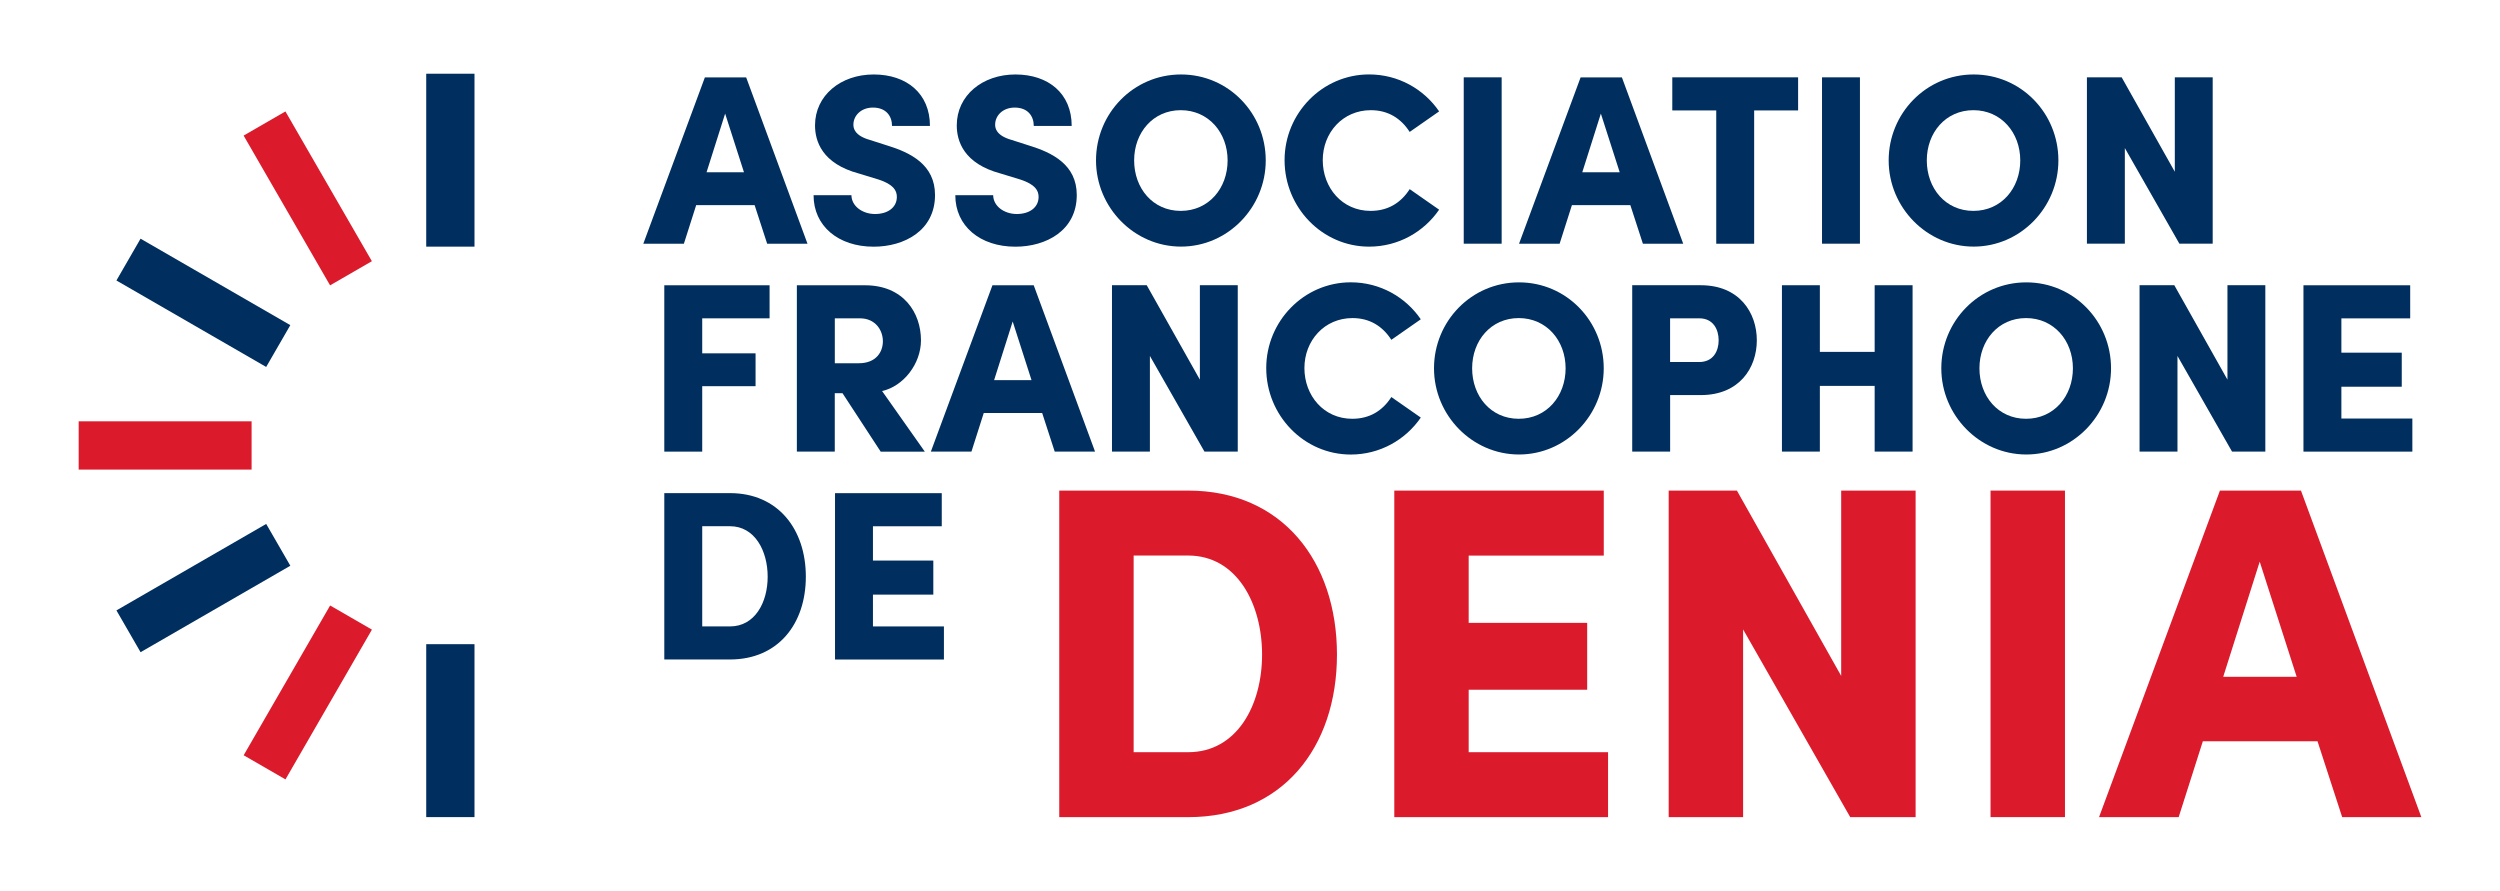 <?xml version="1.0" encoding="UTF-8"?>
<svg id="Calque_1" data-name="Calque 1" xmlns="http://www.w3.org/2000/svg" viewBox="0 0 601.27 214.25">
  <defs>
    <style>
      .cls-1 {
        fill: #db1a2b;
      }

      .cls-1, .cls-2 {
        stroke-width: 0px;
      }

      .cls-2 {
        fill: #002e5f;
      }
    </style>
  </defs>
  <g>
    <path class="cls-2" d="m184.51,58.62l-3.02-9.29h-14.05l-2.96,9.29h-9.76l14.81-40.01h9.93l14.75,40.01h-9.7Zm-14.58-17.19h9l-4.53-14.11-4.47,14.11Z"/>
    <path class="cls-2" d="m195.66,46.94h9.12c0,2.56,2.55,4.53,5.69,4.53,2.96,0,5.23-1.51,5.23-4.12,0-1.57-.87-3.02-4.41-4.18l-4.76-1.45c-8.83-2.38-10.51-7.78-10.51-11.56,0-7.2,6.16-12.25,14.11-12.25s13.53,4.59,13.53,12.37h-9.12c0-2.38-1.45-4.41-4.59-4.41-2.85,0-4.7,1.92-4.7,4.12,0,.81.23,2.61,3.95,3.66l4.18,1.34c5.69,1.74,11.5,4.65,11.5,11.91,0,8.59-7.43,12.43-14.75,12.43-8.54,0-14.46-4.99-14.46-12.37Z"/>
    <path class="cls-2" d="m229.75,46.94h9.12c0,2.56,2.55,4.53,5.69,4.53,2.96,0,5.23-1.51,5.23-4.12,0-1.57-.87-3.02-4.41-4.18l-4.76-1.45c-8.83-2.38-10.51-7.78-10.51-11.56,0-7.2,6.16-12.25,14.11-12.25s13.53,4.59,13.53,12.37h-9.12c0-2.38-1.45-4.41-4.59-4.41-2.85,0-4.7,1.92-4.7,4.12,0,.81.23,2.61,3.95,3.66l4.18,1.34c5.69,1.74,11.5,4.65,11.5,11.91,0,8.59-7.43,12.43-14.75,12.43-8.54,0-14.46-4.99-14.46-12.37Z"/>
    <path class="cls-2" d="m263.6,38.58c0-11.32,9-20.67,20.44-20.67s20.38,9.35,20.38,20.67-9.12,20.73-20.38,20.73-20.44-9.41-20.44-20.73Zm31.65,0c0-6.68-4.59-12.08-11.27-12.08s-11.21,5.4-11.21,12.08,4.47,12.14,11.21,12.14,11.27-5.46,11.27-12.14Z"/>
    <path class="cls-2" d="m308.95,38.52c0-11.27,9.06-20.62,20.33-20.62,7.03,0,13.18,3.54,16.84,8.89l-7.08,4.94c-2.09-3.25-5.17-5.23-9.35-5.23-6.74,0-11.56,5.4-11.56,12.02s4.65,12.2,11.5,12.2c4.24,0,7.32-1.97,9.41-5.23l7.08,4.94c-3.66,5.34-9.81,8.89-16.84,8.89-11.27,0-20.33-9.41-20.33-20.79Z"/>
    <path class="cls-2" d="m352.04,58.62V18.6h9.12v40.01h-9.12Z"/>
    <path class="cls-2" d="m395.13,58.62l-3.02-9.29h-14.05l-2.96,9.29h-9.76l14.81-40.01h9.93l14.75,40.01h-9.7Zm-14.58-17.19h9l-4.53-14.11-4.47,14.11Z"/>
    <path class="cls-2" d="m432.46,18.6v7.96h-10.57v32.06h-9.12V26.56h-10.57v-7.96h30.26Z"/>
    <path class="cls-2" d="m438.21,58.62V18.6h9.12v40.01h-9.12Z"/>
    <path class="cls-2" d="m454.24,38.58c0-11.32,9-20.67,20.44-20.67s20.38,9.35,20.38,20.67-9.12,20.73-20.38,20.73-20.44-9.41-20.44-20.73Zm31.65,0c0-6.68-4.59-12.08-11.27-12.08s-11.21,5.4-11.21,12.08,4.47,12.14,11.21,12.14,11.27-5.46,11.27-12.14Z"/>
    <path class="cls-2" d="m523.05,18.6h9.12v40.01h-8.01l-13.12-23v23h-9.12V18.6h8.36l12.78,22.71v-22.71Z"/>
    <path class="cls-2" d="m185.09,76.56h-16.2v8.42h12.83v7.9h-12.83v15.74h-9.12v-40.01h25.32v7.96Z"/>
    <path class="cls-2" d="m211.81,108.62l-9.18-14.05h-1.86v14.05h-9.12v-40.01h16.38c9.29,0,13.47,6.62,13.47,13.24,0,5.63-4.18,11.03-9.35,12.2l10.28,14.58h-10.63Zm-11.03-32.06v10.8h5.81c4.01,0,5.75-2.61,5.75-5.28s-1.8-5.52-5.52-5.52h-6.04Z"/>
    <path class="cls-2" d="m253.67,108.62l-3.02-9.29h-14.05l-2.96,9.29h-9.76l14.81-40.01h9.93l14.75,40.01h-9.7Zm-14.58-17.19h9l-4.53-14.11-4.47,14.11Z"/>
    <path class="cls-2" d="m288.57,68.6h9.12v40.01h-8.01l-13.12-23v23h-9.12v-40.01h8.36l12.78,22.71v-22.71Z"/>
    <path class="cls-2" d="m304.54,88.52c0-11.27,9.06-20.62,20.33-20.62,7.03,0,13.18,3.54,16.84,8.89l-7.08,4.94c-2.09-3.25-5.17-5.23-9.35-5.23-6.74,0-11.56,5.4-11.56,12.02s4.65,12.2,11.5,12.2c4.24,0,7.32-1.97,9.41-5.23l7.08,4.94c-3.66,5.34-9.81,8.89-16.84,8.89-11.27,0-20.33-9.41-20.33-20.79Z"/>
    <path class="cls-2" d="m344.89,88.58c0-11.32,9-20.67,20.44-20.67s20.38,9.35,20.38,20.67-9.12,20.73-20.38,20.73-20.44-9.41-20.44-20.73Zm31.65,0c0-6.68-4.59-12.08-11.27-12.08s-11.21,5.4-11.21,12.08,4.47,12.14,11.21,12.14,11.27-5.46,11.27-12.14Z"/>
    <path class="cls-2" d="m409.06,68.6c9.29,0,13.47,6.62,13.47,13.24s-4.18,13.18-13.47,13.18h-7.38v13.59h-9.12v-40.01h16.49Zm-.41,18.47c3.43,0,4.7-2.67,4.7-5.23s-1.28-5.28-4.65-5.28h-7.03v10.51h6.97Z"/>
    <path class="cls-2" d="m450.87,68.6h9.12v40.01h-9.12v-15.8h-13.18v15.8h-9.12v-40.01h9.12v16.03h13.18v-16.03Z"/>
    <path class="cls-2" d="m466.9,88.58c0-11.32,9-20.67,20.44-20.67s20.38,9.35,20.38,20.67-9.12,20.73-20.38,20.73-20.44-9.41-20.44-20.73Zm31.65,0c0-6.68-4.59-12.08-11.27-12.08s-11.21,5.4-11.21,12.08,4.47,12.14,11.21,12.14,11.27-5.46,11.27-12.14Z"/>
    <path class="cls-2" d="m535.71,68.6h9.12v40.01h-8.01l-13.12-23v23h-9.12v-40.01h8.36l12.78,22.71v-22.71Z"/>
    <path class="cls-2" d="m563.12,100.66h17.07v7.96h-26.19v-40.01h25.67v7.96h-16.55v8.25h14.52v8.19h-14.52v7.67Z"/>
    <path class="cls-2" d="m175.57,118.6c11.56,0,18.24,8.71,18.24,20.09s-6.68,19.92-18.24,19.92h-15.8v-40.01h15.8Zm0,32.06c5.98,0,9.06-5.75,9.06-11.96s-3.08-12.14-9.06-12.14h-6.68v24.1h6.68Z"/>
    <path class="cls-2" d="m209.95,150.66h17.07v7.96h-26.19v-40.01h25.67v7.96h-16.55v8.25h14.52v8.19h-14.52v7.67Z"/>
  </g>
  <g>
    <path class="cls-1" d="m285.76,117.99c22.68,0,35.79,17.1,35.79,39.44s-13.11,39.1-35.79,39.1h-31v-78.53h31Zm0,62.92c11.74,0,17.78-11.28,17.78-23.48s-6.04-23.82-17.78-23.82h-13.11v47.3h13.11Z"/>
    <path class="cls-1" d="m353.24,180.91h33.51v15.62h-51.41v-78.53h50.38v15.62h-32.49v16.19h28.5v16.07h-28.5v15.05Z"/>
    <path class="cls-1" d="m442.83,117.99h17.89v78.53h-15.73l-25.76-45.14v45.14h-17.9v-78.53h16.41l25.08,44.57v-44.57Z"/>
    <path class="cls-1" d="m478.74,196.52v-78.53h17.9v78.53h-17.9Z"/>
    <path class="cls-1" d="m563.31,196.52l-5.93-18.24h-27.58l-5.81,18.24h-19.15l29.07-78.53h19.49l28.95,78.53h-19.04Zm-28.61-33.74h17.67l-8.89-27.7-8.78,27.7Z"/>
  </g>
  <g>
    <rect class="cls-2" x="102.51" y="17.73" width="11.61" height="41.59"/>
    <rect class="cls-2" x="102.51" y="154.93" width="11.61" height="41.59"/>
    <rect class="cls-1" x="68.21" y="26.92" width="11.61" height="41.59" transform="translate(-13.94 43.4) rotate(-30)"/>
    <rect class="cls-2" x="43.1" y="52.03" width="11.61" height="41.59" transform="translate(-38.61 78.77) rotate(-60)"/>
    <rect class="cls-1" x="33.91" y="86.33" width="11.61" height="41.59" transform="translate(-67.41 146.85) rotate(-90)"/>
    <rect class="cls-2" x="43.1" y="120.63" width="11.61" height="41.59" transform="translate(-49.11 254.5) rotate(-120)"/>
    <rect class="cls-1" x="68.21" y="145.74" width="11.61" height="41.59" transform="translate(54.86 347.77) rotate(-150)"/>
  </g>
</svg>